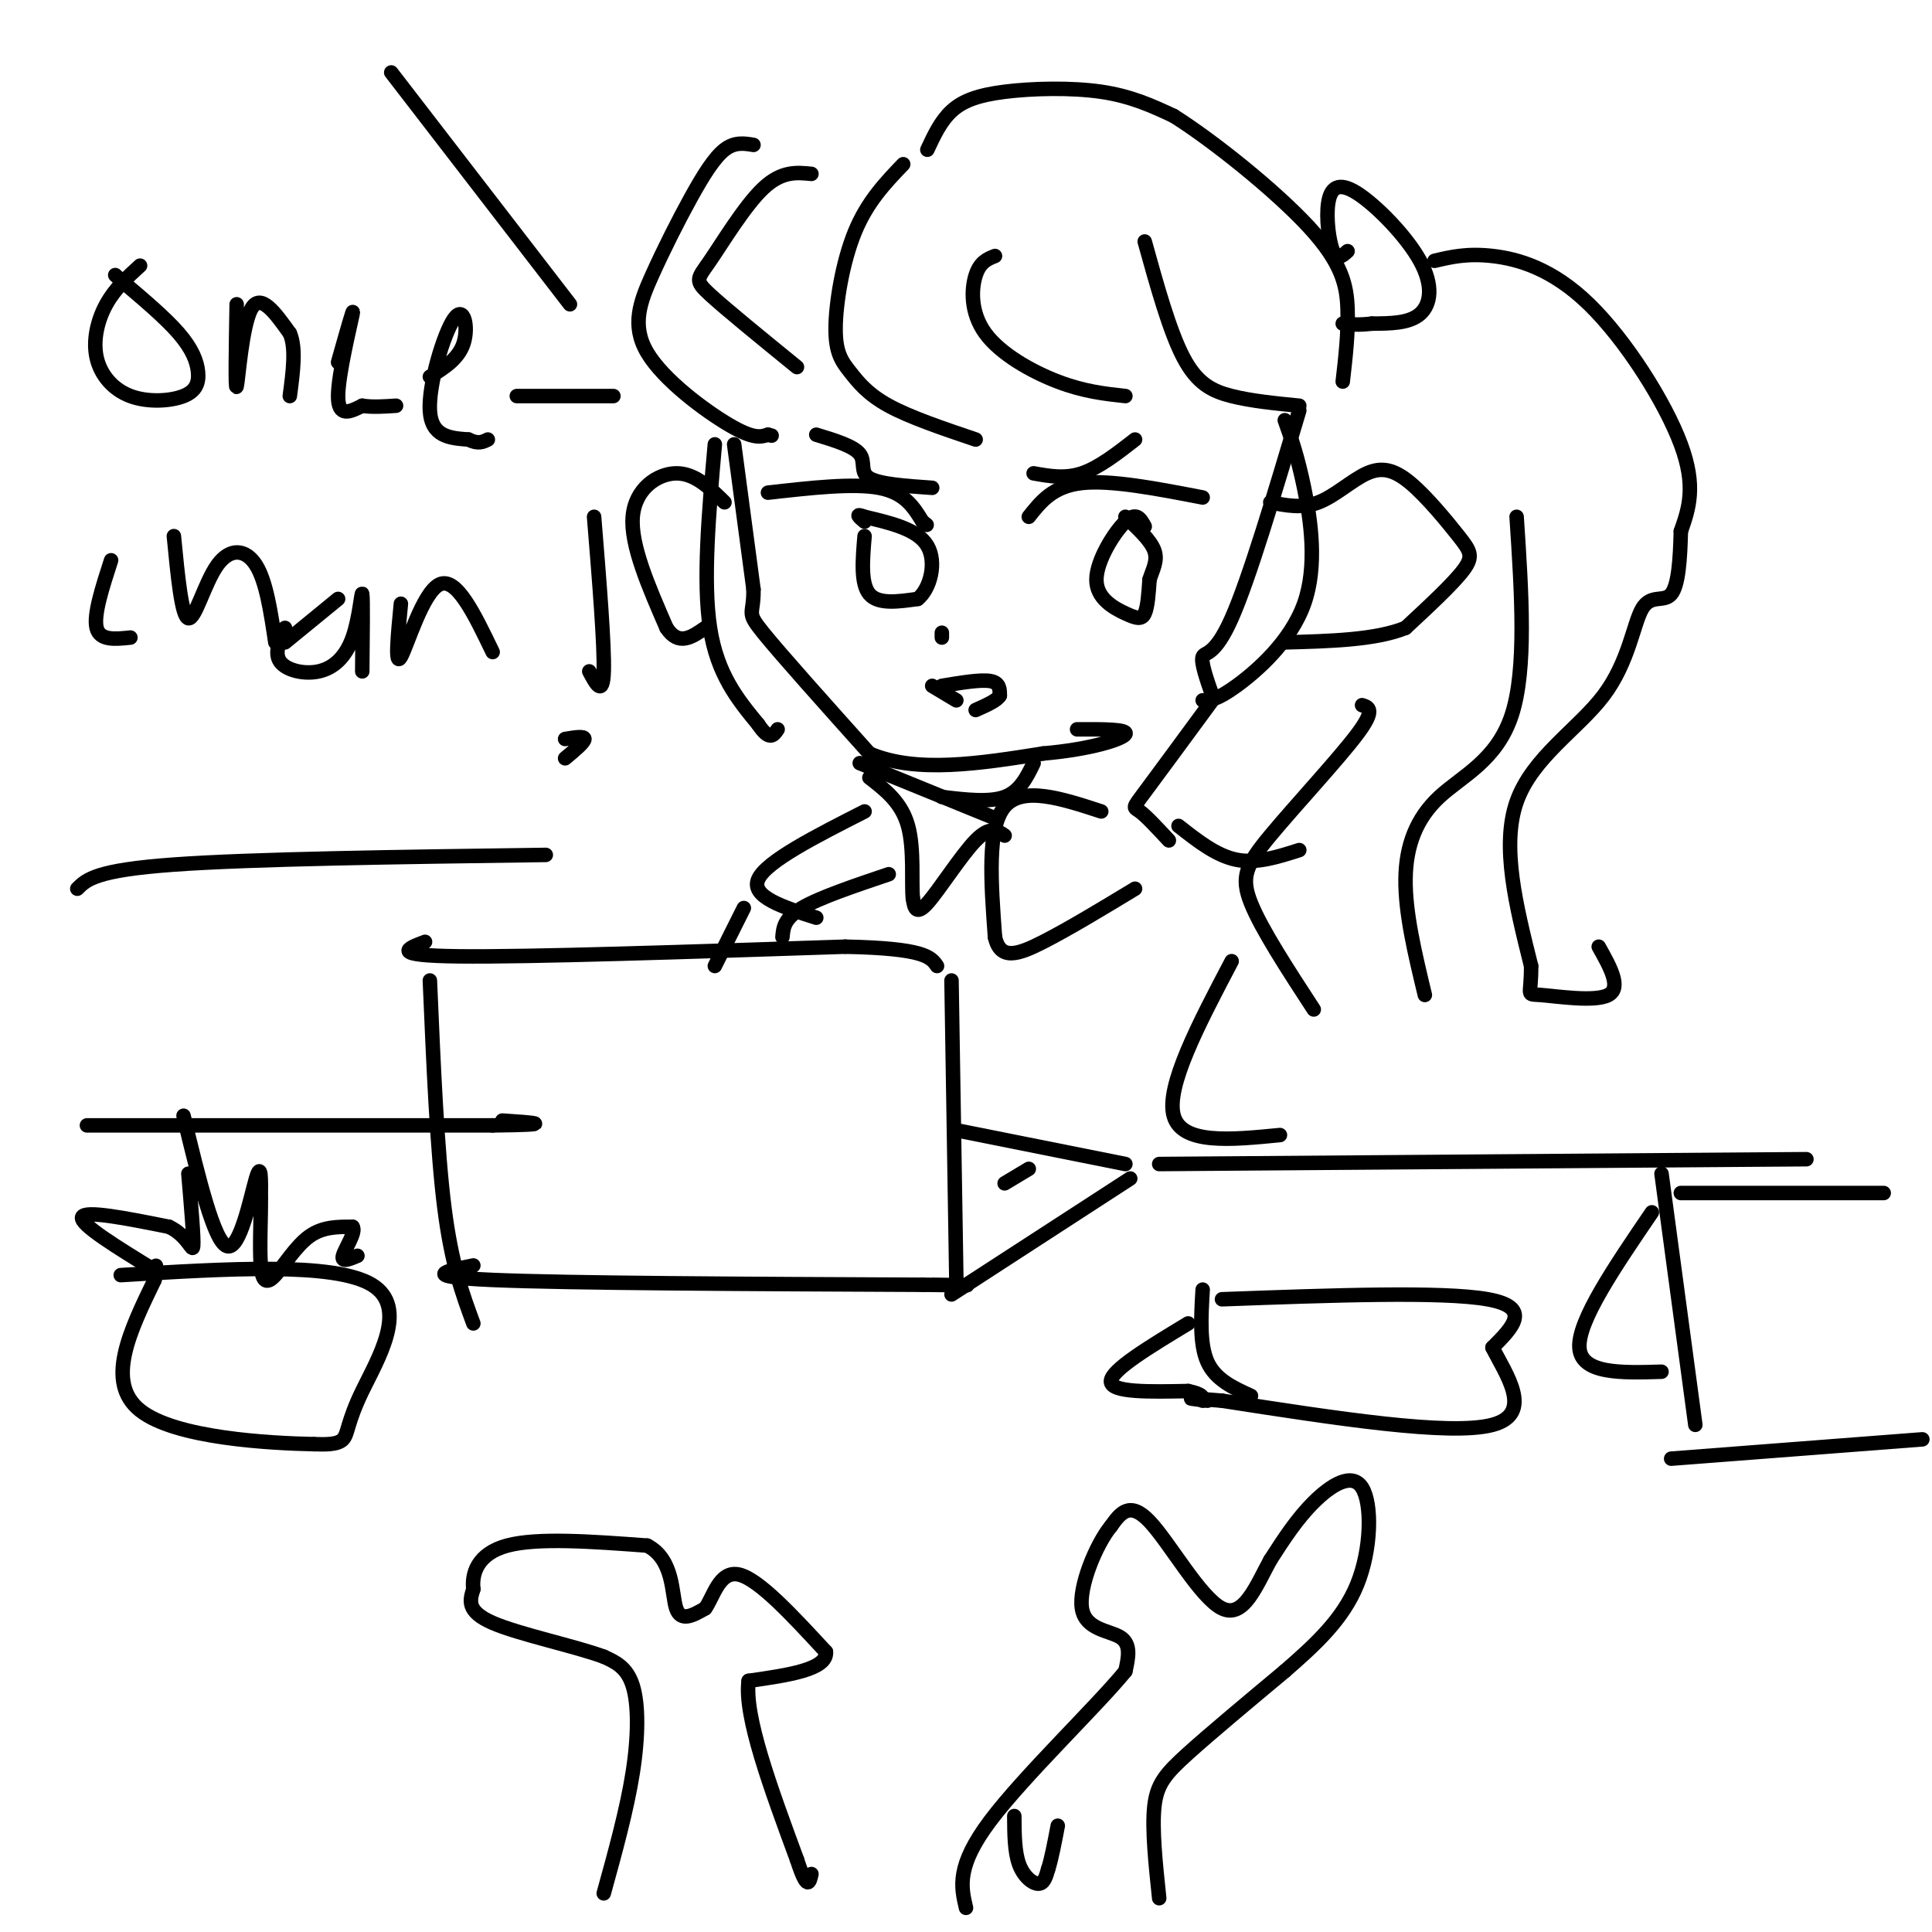 <svg viewBox='0 0 400 400' version='1.1' xmlns='http://www.w3.org/2000/svg' xmlns:xlink='http://www.w3.org/1999/xlink'><g fill='none' stroke='#000000' stroke-width='3' stroke-linecap='round' stroke-linejoin='round'><path d='M187,34c-3.718,3.880 -7.435,7.761 -10,14c-2.565,6.239 -3.976,14.837 -4,20c-0.024,5.163 1.340,6.890 3,9c1.660,2.110 3.617,4.603 8,7c4.383,2.397 11.191,4.699 18,7'/><path d='M206,53c-1.554,0.613 -3.107,1.226 -4,4c-0.893,2.774 -1.125,7.708 2,12c3.125,4.292 9.607,7.940 15,10c5.393,2.060 9.696,2.530 14,3'/><path d='M237,50c2.578,9.289 5.156,18.578 8,24c2.844,5.422 5.956,6.978 10,8c4.044,1.022 9.022,1.511 14,2'/><path d='M269,85c-5.200,17.444 -10.400,34.889 -14,43c-3.600,8.111 -5.600,6.889 -6,8c-0.400,1.111 0.800,4.556 2,8'/><path d='M266,87c1.315,3.690 2.631,7.381 4,14c1.369,6.619 2.792,16.167 0,24c-2.792,7.833 -9.798,13.952 -14,17c-4.202,3.048 -5.601,3.024 -7,3'/><path d='M263,104c3.293,0.661 6.586,1.321 10,0c3.414,-1.321 6.948,-4.625 10,-6c3.052,-1.375 5.622,-0.822 9,2c3.378,2.822 7.563,7.914 10,11c2.437,3.086 3.125,4.168 1,7c-2.125,2.832 -7.062,7.416 -12,12'/><path d='M291,130c-6.167,2.500 -15.583,2.750 -25,3'/><path d='M168,36c-3.089,-0.310 -6.179,-0.619 -10,3c-3.821,3.619 -8.375,11.167 -11,15c-2.625,3.833 -3.321,3.952 0,7c3.321,3.048 10.661,9.024 18,15'/><path d='M156,30c-1.945,-0.323 -3.890,-0.646 -6,1c-2.110,1.646 -4.386,5.262 -7,10c-2.614,4.738 -5.567,10.600 -8,16c-2.433,5.400 -4.347,10.338 -1,16c3.347,5.662 11.956,12.046 17,15c5.044,2.954 6.522,2.477 8,2'/><path d='M159,90c1.333,0.333 0.667,0.167 0,0'/><path d='M192,31c1.375,-2.958 2.750,-5.917 5,-8c2.250,-2.083 5.375,-3.292 11,-4c5.625,-0.708 13.750,-0.917 20,0c6.250,0.917 10.625,2.958 15,5'/><path d='M243,24c8.167,5.143 21.083,15.500 28,23c6.917,7.500 7.833,12.143 8,17c0.167,4.857 -0.417,9.929 -1,15'/><path d='M279,52c-1.074,0.981 -2.148,1.962 -3,0c-0.852,-1.962 -1.482,-6.865 -1,-10c0.482,-3.135 2.078,-4.500 6,-2c3.922,2.500 10.171,8.865 13,14c2.829,5.135 2.237,9.038 0,11c-2.237,1.962 -6.118,1.981 -10,2'/><path d='M284,67c-2.667,0.333 -4.333,0.167 -6,0'/><path d='M297,54c3.375,-0.798 6.750,-1.595 12,-1c5.250,0.595 12.375,2.583 20,10c7.625,7.417 15.750,20.262 19,29c3.250,8.738 1.625,13.369 0,18'/><path d='M348,110c-0.139,5.774 -0.488,11.210 -2,13c-1.512,1.790 -4.189,-0.067 -6,3c-1.811,3.067 -2.757,11.056 -8,18c-5.243,6.944 -14.784,12.841 -18,22c-3.216,9.159 -0.108,21.579 3,34'/><path d='M317,200c0.060,6.500 -1.292,5.750 2,6c3.292,0.250 11.226,1.500 14,0c2.774,-1.500 0.387,-5.750 -2,-10'/><path d='M314,107c1.042,15.768 2.083,31.536 -1,41c-3.083,9.464 -10.292,12.625 -15,17c-4.708,4.375 -6.917,9.964 -7,17c-0.083,7.036 1.958,15.518 4,24'/><path d='M282,146c1.417,0.446 2.833,0.893 -1,6c-3.833,5.107 -12.917,14.875 -18,21c-5.083,6.125 -6.167,8.607 -4,14c2.167,5.393 7.583,13.696 13,22'/><path d='M152,92c0.000,0.000 4.000,30.000 4,30'/><path d='M156,122c0.089,5.556 -1.689,4.444 2,9c3.689,4.556 12.844,14.778 22,25'/><path d='M180,156c9.667,4.167 22.833,2.083 36,0'/><path d='M216,156c9.822,-0.844 16.378,-2.956 17,-4c0.622,-1.044 -4.689,-1.022 -10,-1'/><path d='M148,92c-1.250,14.167 -2.500,28.333 -1,38c1.500,9.667 5.750,14.833 10,20'/><path d='M157,150c2.333,3.500 3.167,2.250 4,1'/><path d='M150,104c-3.067,-3.022 -6.133,-6.044 -10,-6c-3.867,0.044 -8.533,3.156 -9,9c-0.467,5.844 3.267,14.422 7,23'/><path d='M138,130c2.500,3.833 5.250,1.917 8,0'/><path d='M169,90c3.867,1.178 7.733,2.356 9,4c1.267,1.644 -0.067,3.756 2,5c2.067,1.244 7.533,1.622 13,2'/><path d='M214,98c3.250,0.583 6.500,1.167 10,0c3.500,-1.167 7.250,-4.083 11,-7'/><path d='M213,107c2.500,-3.167 5.000,-6.333 11,-7c6.000,-0.667 15.500,1.167 25,3'/><path d='M237,109c-0.860,-1.581 -1.719,-3.161 -4,-1c-2.281,2.161 -5.982,8.064 -6,12c-0.018,3.936 3.649,5.906 6,7c2.351,1.094 3.386,1.313 4,0c0.614,-1.313 0.807,-4.156 1,-7'/><path d='M238,120c0.644,-2.111 1.756,-3.889 1,-6c-0.756,-2.111 -3.378,-4.556 -6,-7'/><path d='M159,102c8.833,-1.000 17.667,-2.000 23,-1c5.333,1.000 7.167,4.000 9,7'/><path d='M191,108c1.500,1.167 0.750,0.583 0,0'/><path d='M179,111c-0.417,4.917 -0.833,9.833 1,12c1.833,2.167 5.917,1.583 10,1'/><path d='M190,124c2.578,-2.022 4.022,-7.578 2,-11c-2.022,-3.422 -7.511,-4.711 -13,-6'/><path d='M179,107c-2.167,-0.833 -1.083,0.083 0,1'/><path d='M195,131c0.000,0.000 0.000,1.000 0,1'/><path d='M195,142c4.000,-0.667 8.000,-1.333 10,-1c2.000,0.333 2.000,1.667 2,3'/><path d='M207,144c-0.500,1.000 -2.750,2.000 -5,3'/><path d='M193,142c0.000,0.000 5.000,3.000 5,3'/><path d='M251,145c-5.667,7.711 -11.333,15.422 -14,19c-2.667,3.578 -2.333,3.022 -1,4c1.333,0.978 3.667,3.489 6,6'/><path d='M214,158c-1.417,2.917 -2.833,5.833 -6,7c-3.167,1.167 -8.083,0.583 -13,0'/><path d='M228,168c-8.167,-2.667 -16.333,-5.333 -20,-1c-3.667,4.333 -2.833,15.667 -2,27'/><path d='M206,194c1.067,4.911 4.733,3.689 10,1c5.267,-2.689 12.133,-6.844 19,-11'/><path d='M208,173c-1.489,-1.044 -2.978,-2.089 -6,1c-3.022,3.089 -7.578,10.311 -10,13c-2.422,2.689 -2.711,0.844 -3,-1'/><path d='M189,186c-0.333,-3.044 0.333,-10.156 -1,-15c-1.333,-4.844 -4.667,-7.422 -8,-10'/><path d='M178,158c0.000,0.000 27.000,11.000 27,11'/><path d='M244,171c3.917,3.083 7.833,6.167 12,7c4.167,0.833 8.583,-0.583 13,-2'/><path d='M89,203c0.750,17.583 1.500,35.167 3,47c1.500,11.833 3.750,17.917 6,24'/><path d='M88,195c-3.750,1.417 -7.500,2.833 7,3c14.500,0.167 47.250,-0.917 80,-2'/><path d='M175,196c16.500,0.333 17.750,2.167 19,4'/><path d='M197,203c0.000,0.000 1.000,62.000 1,62'/><path d='M98,262c-5.750,1.167 -11.500,2.333 4,3c15.500,0.667 52.250,0.833 89,1'/><path d='M191,266c15.167,0.167 8.583,0.083 2,0'/><path d='M197,268c0.000,0.000 37.000,-24.000 37,-24'/><path d='M233,241c0.000,0.000 -35.000,-7.000 -35,-7'/><path d='M213,242c0.000,0.000 -5.000,3.000 -5,3'/><path d='M255,199c-6.833,13.000 -13.667,26.000 -12,32c1.667,6.000 11.833,5.000 22,4'/><path d='M179,168c-10.167,5.167 -20.333,10.333 -22,14c-1.667,3.667 5.167,5.833 12,8'/><path d='M184,181c-7.167,2.417 -14.333,4.833 -18,7c-3.667,2.167 -3.833,4.083 -4,6'/><path d='M154,188c0.000,0.000 -6.000,12.000 -6,12'/><path d='M18,233c0.000,0.000 84.000,0.000 84,0'/><path d='M102,233c14.333,-0.167 8.167,-0.583 2,-1'/><path d='M240,241c0.000,0.000 134.000,-1.000 134,-1'/><path d='M249,267c-0.333,5.667 -0.667,11.333 1,15c1.667,3.667 5.333,5.333 9,7'/><path d='M253,269c22.833,-0.833 45.667,-1.667 55,0c9.333,1.667 5.167,5.833 1,10'/><path d='M309,279c2.644,5.333 8.756,13.667 0,16c-8.756,2.333 -32.378,-1.333 -56,-5'/><path d='M253,290c-9.833,-0.833 -6.417,-0.417 -3,0'/><path d='M246,274c-8.000,4.833 -16.000,9.667 -16,12c0.000,2.333 8.000,2.167 16,2'/><path d='M246,288c3.167,0.667 3.083,1.333 3,2'/><path d='M25,264c22.119,-1.351 44.238,-2.702 52,2c7.762,4.702 1.167,15.458 -2,22c-3.167,6.542 -2.905,8.869 -4,10c-1.095,1.131 -3.548,1.065 -6,1'/><path d='M65,299c-9.067,-0.200 -28.733,-1.200 -36,-7c-7.267,-5.800 -2.133,-16.400 3,-27'/><path d='M32,265c0.500,-4.667 0.250,-2.833 0,-1'/><path d='M32,263c-7.750,-4.750 -15.500,-9.500 -15,-11c0.500,-1.500 9.250,0.250 18,2'/><path d='M35,254c3.956,1.867 4.844,5.533 5,4c0.156,-1.533 -0.422,-8.267 -1,-15'/><path d='M38,231c3.156,13.044 6.311,26.089 9,27c2.689,0.911 4.911,-10.311 6,-14c1.089,-3.689 1.044,0.156 1,4'/><path d='M54,248c0.056,3.547 -0.305,10.415 0,14c0.305,3.585 1.274,3.888 3,2c1.726,-1.888 4.207,-5.968 7,-8c2.793,-2.032 5.896,-2.016 9,-2'/><path d='M73,254c0.822,1.022 -1.622,4.578 -2,6c-0.378,1.422 1.311,0.711 3,0'/><path d='M344,243c0.000,0.000 7.000,52.000 7,52'/><path d='M348,247c0.000,0.000 42.000,0.000 42,0'/><path d='M342,251c-7.667,11.250 -15.333,22.500 -15,28c0.333,5.500 8.667,5.250 17,5'/><path d='M346,302c0.000,0.000 52.000,-4.000 52,-4'/><path d='M125,392c2.400,-8.689 4.800,-17.378 6,-25c1.200,-7.622 1.200,-14.178 0,-18c-1.200,-3.822 -3.600,-4.911 -6,-6'/><path d='M125,343c-5.867,-2.178 -17.533,-4.622 -23,-7c-5.467,-2.378 -4.733,-4.689 -4,-7'/><path d='M98,329c-0.356,-3.089 0.756,-7.311 7,-9c6.244,-1.689 17.622,-0.844 29,0'/><path d='M134,320c5.578,2.889 5.022,10.111 6,13c0.978,2.889 3.489,1.444 6,0'/><path d='M146,333c1.689,-2.267 2.911,-7.933 7,-7c4.089,0.933 11.044,8.467 18,16'/><path d='M171,342c0.333,3.667 -7.833,4.833 -16,6'/><path d='M155,348c-1.000,7.167 4.500,22.083 10,37'/><path d='M165,385c2.167,6.667 2.583,4.833 3,3'/><path d='M240,393c-0.756,-7.178 -1.511,-14.356 -1,-19c0.511,-4.644 2.289,-6.756 7,-11c4.711,-4.244 12.356,-10.622 20,-17'/><path d='M266,346c6.300,-5.485 12.049,-10.697 15,-18c2.951,-7.303 3.102,-16.697 1,-20c-2.102,-3.303 -6.458,-0.515 -10,3c-3.542,3.515 -6.271,7.758 -9,12'/><path d='M263,323c-2.857,5.202 -5.500,12.208 -10,10c-4.500,-2.208 -10.857,-13.631 -15,-18c-4.143,-4.369 -6.071,-1.685 -8,1'/><path d='M230,316c-3.060,3.726 -6.708,12.542 -6,17c0.708,4.458 5.774,4.560 8,6c2.226,1.440 1.613,4.220 1,7'/><path d='M233,346c-5.844,7.178 -20.956,21.622 -28,31c-7.044,9.378 -6.022,13.689 -5,18'/><path d='M81,15c0.000,0.000 37.000,48.000 37,48'/><path d='M16,184c1.917,-1.917 3.833,-3.833 20,-5c16.167,-1.167 46.583,-1.583 77,-2'/><path d='M210,376c0.022,3.711 0.044,7.422 1,10c0.956,2.578 2.844,4.022 4,4c1.156,-0.022 1.578,-1.511 2,-3'/><path d='M217,387c0.667,-2.000 1.333,-5.500 2,-9'/><path d='M29,55c-2.602,2.371 -5.203,4.741 -7,8c-1.797,3.259 -2.789,7.405 -2,11c0.789,3.595 3.358,6.637 7,8c3.642,1.363 8.358,1.046 11,0c2.642,-1.046 3.211,-2.820 3,-5c-0.211,-2.180 -1.203,-4.766 -4,-8c-2.797,-3.234 -7.398,-7.117 -12,-11'/><path d='M25,58c-2.000,-1.833 -1.000,-0.917 0,0'/><path d='M49,63c-0.156,9.067 -0.311,18.133 0,17c0.311,-1.133 1.089,-12.467 3,-16c1.911,-3.533 4.956,0.733 8,5'/><path d='M60,69c1.333,3.000 0.667,8.000 0,13'/><path d='M70,75c1.711,-6.067 3.422,-12.133 3,-10c-0.422,2.133 -2.978,12.467 -3,17c-0.022,4.533 2.489,3.267 5,2'/><path d='M75,84c2.000,0.333 4.500,0.167 7,0'/><path d='M89,78c2.988,-1.863 5.976,-3.726 7,-7c1.024,-3.274 0.083,-7.958 -2,-5c-2.083,2.958 -5.310,13.560 -5,19c0.310,5.440 4.155,5.720 8,6'/><path d='M97,91c2.000,1.000 3.000,0.500 4,0'/><path d='M107,82c0.000,0.000 20.000,0.000 20,0'/><path d='M23,116c-1.833,5.667 -3.667,11.333 -3,14c0.667,2.667 3.833,2.333 7,2'/><path d='M36,111c0.804,8.333 1.607,16.667 3,17c1.393,0.333 3.375,-7.333 6,-11c2.625,-3.667 5.893,-3.333 8,0c2.107,3.333 3.054,9.667 4,16'/><path d='M59,130c-1.132,2.617 -2.265,5.234 -1,7c1.265,1.766 4.927,2.679 8,2c3.073,-0.679 5.558,-2.952 7,-7c1.442,-4.048 1.841,-9.871 2,-9c0.159,0.871 0.080,8.435 0,16'/><path d='M83,125c-0.644,6.622 -1.289,13.244 0,11c1.289,-2.244 4.511,-13.356 8,-15c3.489,-1.644 7.244,6.178 11,14'/><path d='M123,107c1.083,13.333 2.167,26.667 2,32c-0.167,5.333 -1.583,2.667 -3,0'/><path d='M117,157c2.000,-1.667 4.000,-3.333 4,-4c0.000,-0.667 -2.000,-0.333 -4,0'/><path d='M70,124c0.000,0.000 -11.000,9.000 -11,9'/></g>
</svg>